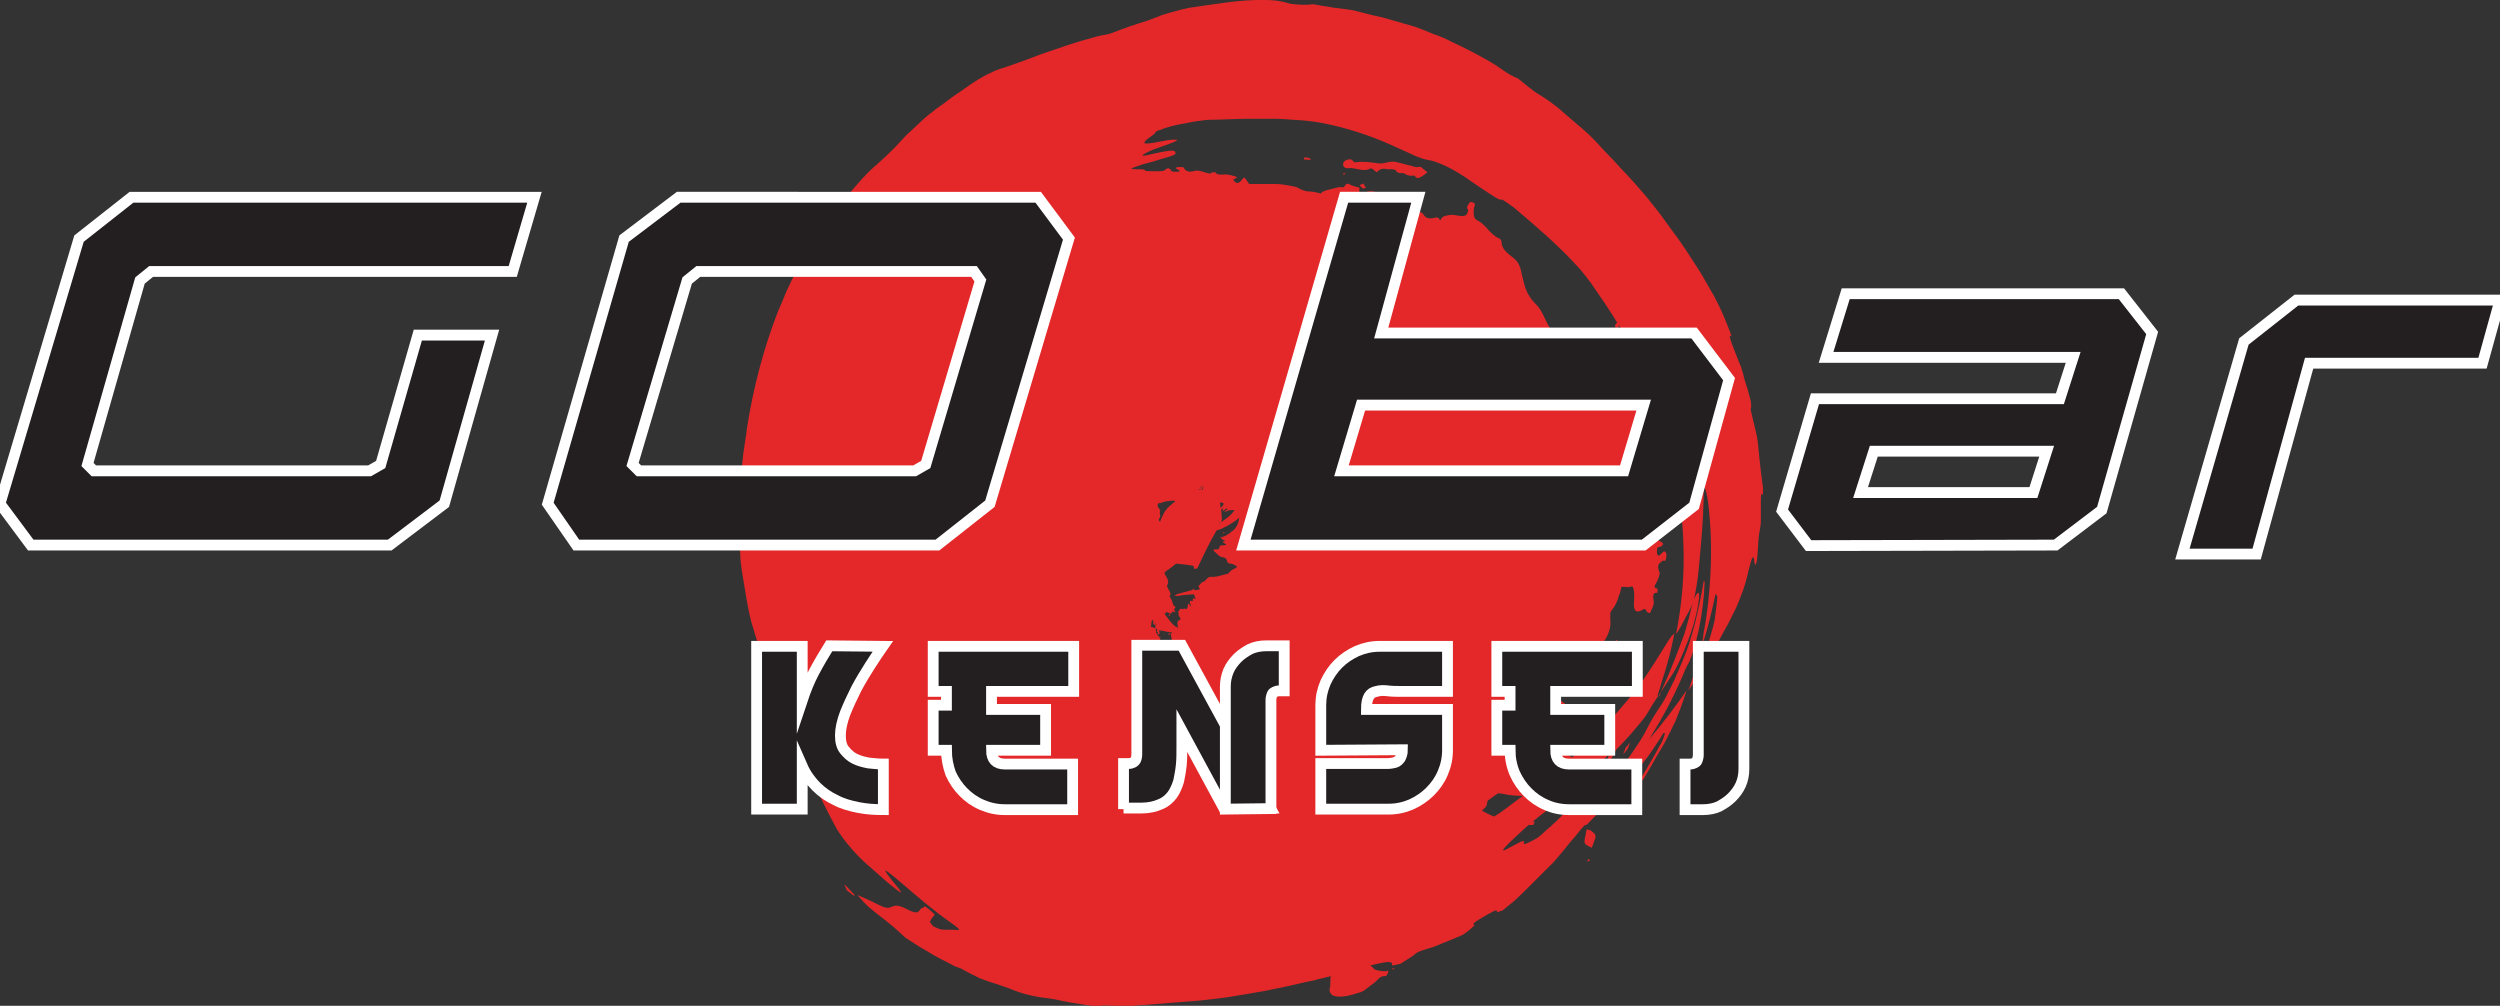 <?xml version="1.0" encoding="UTF-8"?> <svg xmlns="http://www.w3.org/2000/svg" xmlns:xlink="http://www.w3.org/1999/xlink" version="1.1" id="GO_BAR_KENSEI_LOGO" x="0px" y="0px" viewBox="0 0 471.5 189.7" style="enable-background:new 0 0 471.5 189.7;" xml:space="preserve"><rect x="0" y="0" width="471.5" height="189.7" fill="#333333" stroke="none"/> <style type="text/css"> .st0{fill-rule:evenodd;clip-rule:evenodd;fill:#E42829;} .st1{fill:#231F20;stroke:#FFFFFF;stroke-width:2.04;stroke-miterlimit:10;} .st2{fill-rule:evenodd;clip-rule:evenodd;fill:#231F20;stroke:#FFFFFF;stroke-width:2.04;stroke-miterlimit:10;} </style> <g> <path class="st0" d="M313,131.2c0.1-0.2,0.2-0.4,0.2-0.6c-0.1,0.2-0.3,0.5-0.4,0.7C312.8,131.4,312.8,131.4,313,131.2L313,131.2z"></path> <path class="st0" d="M313.2,130.6c0.7-1.1,1.5-2.3,2.4-3.7c1.3-2.2,2-4.2,2.8-6.2c1.4-3.5,2.3-8.1,2-8.8c-0.2-0.4-0.6,0.4-1.1,1.5 c-0.5,2.2-1,4.1-1.6,6.1C316.4,123,315.1,126.5,313.2,130.6z"></path> <path class="st0" d="M207.9,189.6c1.6,0.1,3.2,0.1,4.7,0.1h0.6c0.2,0,0.4,0,0.5,0l0.9-0.1c0.6,0,1.1-0.1,1.7-0.1 c2.3-0.2,4.8-0.4,7.5-0.6c1.8-0.1,3.5-0.3,5.2-0.5c1.7-0.2,3.2-0.4,4.8-0.7c1.6-0.3,3.1-0.5,4.7-0.8c1.6-0.3,3.2-0.7,4.8-1 c1.4-0.3,2.9-0.7,4.5-1c1-0.3,2.1-0.5,3.2-0.8c-0.2,0.8,0,1.6-0.2,2.3c-0.2,0.5,0.2,1.2,0.7,1.4c1.6,0.5,3.5-0.2,5.2-0.7 c0.8-0.3,1.5-1.1,2.3-1.6c0.8-0.5,1.2-1.6,2.4-1.4c0,0,0.3-0.4,0.4-0.7c0.2-0.6-0.3-0.2-0.6-0.2c-0.7-0.1-1.7-0.1-2.1-0.5 c-0.2-0.3-0.5-0.5-0.7-0.6c2-0.5,3.4-0.8,3.9-0.6c0.4,0.1,0.1,0.4,0.3,0.6c0,0,0.9-0.2,1.4-0.3c0.1,0,0.6-0.3,0.7-0.4 c0.8-0.5,1.8-1.1,2.1-1.4c0.4-0.4,0.9-0.6,2.5-1.1c0.8-0.2,1.6-0.5,2.5-0.9c1.3-0.5,2.7-1.1,4.1-1.7c0.8-0.5,1.7-1.3,2.1-1.7 c0.3-0.3-0.4-0.1,0-0.5c0.1-0.2,1.6-1.1,2.5-1.6c0.5-0.3,1.5-0.8,1.6-0.8c0.3,0,0.1,0.3,0.4,0.3c0.1,0,0.6-0.2,0.9-0.3 c0.7-0.6,1.6-1.3,2.1-1.7c1.1-1,1.8-1.7,3-2.9c1.2-1.2,2.5-2.5,3.8-3.8c0.7-0.6,1.3-1.4,1.9-2.1c0.6-0.7,1.2-1.4,1.8-2.2 c0.7-0.8,1.5-1.7,2-2.4c0.6-0.7,1-1.2,1.2-1c0.9-0.9,1.7-1.8,2.5-2.5s1.5-1.5,2.1-2.2c1.2-1.4,2.4-2.7,3.5-3.9 c1.1-1.2,2-2.4,3.1-3.8c0.5-0.6,1-1.4,1.5-2.1c0.5-0.8,1.1-1.6,1.6-2.5c0.4-0.7,0.4-0.3,0.5-0.2c0,0,0,0.1-0.1,0.3 c-0.1,0.2-0.1,0.4-0.2,0.6c-0.2,0.5-0.4,1-0.6,1.2c-1.4,2.7-3.8,6.5-4.4,7.7c-0.4,0.9,0.4-0.1,1.4-1.5c0.9-1.5,2-3.4,2.6-4.5 c0.7-1.1,1.5-2.5,2.2-4c0.4-0.7,0.7-1.5,1.1-2.2c0.3-0.8,0.6-1.6,0.9-2.3c0.5-1.4,0.9-2.5,1.2-3.5c-2,2.9-4.4,6.1-7.2,9.4v0 c0.2-0.3,0.4-0.5,0.5-0.8c2.2-3.5,4.1-7.1,5.8-11c0.5-1.2,0.9-2.2,1.4-3c0.5-1.1,1.2-3.3,1.8-6.1c0.6-2.8,1-6,1.1-9 c-0.1,0-0.2-0.3-0.2,0c-0.8,4.9-2.2,10.9-3.9,14.8c-0.5,1.1-1,2.4-1.6,3.7c-0.6,1.2-1.2,2.5-1.8,3.6c-1.1,2-1.8,2.5-3.3,5.5 c-1,2-1.9,3.2-2.7,4.4c-0.4,0.6-0.8,1.2-1.3,1.8c-0.2,0.3-0.4,0.6-0.6,0.9c0,0,0,0.1-0.1,0.1c-0.2,0.3-0.5,0.7-0.8,1.1c0,0,0,0,0,0 c-1.8,1.7-3.7,3.4-5.6,5c-0.2,0.3-0.4,0.6-0.5,0.8c0.2-0.3,0.4-0.5,0.5-0.8l0,0c0,0,0,0,0,0c0.1-0.2,0.3-0.4,0.4-0.6 c0.3-0.4,0.5-0.9,0.8-1.4c0.6-1,1.2-2.1,1.8-3.2c0.6-1.1,1.4-2.4,2.1-3.8c0-0.1,0.1-0.1,0.1-0.2c1-1,2-2.1,2.9-3.1 c0.7-0.9,2.4-2.7,3-3.8c0.5-0.9,1.2-2,2-3.2c0,0,0-0.1-0.1-0.1c0.3-0.9,0.6-1.8,0.8-2.6c1-3,1.8-6,2.4-9.2 c-0.1,0.2-0.2,0.3-0.4,0.4c-0.8,0.9-2.6,4.2-5.2,8c-2,3-4.6,5.8-6.9,8.5c-0.1,0.1-0.2,0.2-0.3,0.4c0-0.1,0-0.1,0-0.1 c-0.1,0-0.2,0-0.4,0.1c0,0.1,0,0.2,0,0.3l0.2,0c-1,1.1-2.4,2.5-3.7,3.6c-0.9,0.8-1.7,1.5-2.6,2.2c-0.4-0.2-0.7-0.4-1.1-0.4 c-0.8-0.1-1.6-0.5-2.5-0.6c1.6-1.5,3.2-3,5-4.5c0.1-0.2,0.3-0.6,0.3-0.7c-0.2-0.7-1-0.8-3,0.1c-0.6,0.3-1.4,0.6-1.1,0.1 c0.6-1,0.8-1.6,0.8-2.1c0.1,0.1,0.3,0.2,0.5,0.2c0.3,0.1,0.6-0.2,1-0.4c-0.1-0.2-0.2-0.4-0.3-0.6c-0.5-0.7-1-1.4-1.9-1.8 c-0.4-0.1-0.3-1,0.2-1.3c0.4-0.3,0.8-0.5,1.2-0.7c0,0.2,0,0.4,0,0.7c-0.1,0.5,0.3,0.7,0.9,0.2c1-1,2.1-2.6,3.1-4.5c0,0,0,0,0,0 c0.7-0.6,1.6-1.9,1.6-2.6c0-1.3,0.5-2,1.1-2.7c1-1.2,1.6-2.9,1.4-4.3c0-0.5,0-0.9,0-1.3c0.1-0.3,0.3-0.6,0.4-0.7 c0.6-0.7,1-1.7,1.3-2.8c0,0,0-0.1,0.1-0.1c0,0,0,0,0,0c0.1-0.4,0.2-0.9,0.3-1.3c0.6-0.1,1.3,0.2,1.9-0.1c0.4-0.2,0.6,1.3,0.5,2.4 c-0.2,2.1,0.2,2.7,1.4,2.1c0.4-0.2,0.6-0.5,0.9,0.1c0.1,0.3,0.6,0.5,0.7,0.4c0.3-0.7,0.8-1.6,0.7-2.1c-0.2-1.2-0.2-1.8,0.7-1.7 c0-0.3,0-0.8,0-0.8c-0.9-0.1-0.5-0.6-0.1-1.3c0.2-0.4,0.6-1.5,0.5-1.7c-0.7-1.6,0.1-1.8,0.5-2.2c0.2-0.2,0.5,0.1,0.6-0.1 c0.1-0.2,0.2-0.8,0.2-1.1c0-0.3-0.3-0.7-0.5-0.6c-0.3,0.2-0.6,0.6-0.9,0.8c-0.1,0.1-0.3-0.2-0.4-0.4c0-0.4,0-0.9,0.1-1.1 c0.1-0.2,0.4-0.1,0.6-0.2c0.2-0.1,0.3-0.3,0.5-0.5c-0.1-0.1-0.2-0.3-0.4-0.4c-0.5-0.2-0.9-0.5-0.9-1.7c0-0.9,0-2.6,0.2-2.6 c0.9-0.2,0.3-2.2,0.7-3c0.4-0.7,0.2-1.2-0.9-2.7c-0.1-0.2-0.3-0.4-0.3-0.5c0.1-1.4-0.3-3.2,0-4.1c0.5-1.3-0.7-3.6-0.1-4.6 c-1.1-2.4-0.2-3.2-0.3-4.9c0-0.1-0.1-0.3-0.1-0.4c-1.5-2.3-1.4-4.2-2.1-6.2c-0.6-1.7,0-3.1-1.7-5.1c-0.3-0.3-0.4-0.8-0.5-1.3 c0.1,0.1,0.2,0.3,0.2,0.4c2.4,4.4,4.4,9.1,5.8,13.4c2.3,7.3,4,15.5,4.2,24.1c0.2,5.5-0.3,11.1-1.4,16.6c0.3-0.4,0.7-1,1-1.6 c0.5-0.9,0.9-1.8,1.4-2.6c0.3-0.6,0.6-1.3,0.9-1.9c0.4-1.9,0.8-4,1-6.4c0.5-5.4,0.8-8.6,0.9-12.8c0-1,0-1.9,0.1-2.3 c0.1-0.5,0.7,1.6,0.9,4.1c0.6,5.7,0.5,11.4-0.1,17.2c-0.2,1.9-0.5,4-0.9,6.1c-0.1,0.7-0.2,1.6-0.3,2.4c0.1-0.3,0.2-0.5,0.3-0.9 c0.9-2.8,1.6-5.9,2.2-8.6c0.1-0.7,0.2,0.1,0.4,0.2c-0.1,1.5-0.4,3.5-0.5,4.4c-0.4,1.8-0.7,2.6-1.2,4.4c-0.8,2.7-1.3,4.1-1.6,4.1 c-0.2,0-0.5,0.3-1,1.5c-0.3,0.7-0.6,1.8-1.2,3.4c0.2-0.3,0.4-0.6,0.6-0.9c2.1-3.2,3.8-6.1,5.2-8.6c0.6-1.1,1.1-2.1,1.7-3.1 c0.5-1,1-2,1.5-3c0.9-2.1,1.8-4.3,2.4-7.2c0.4-1.6,0.8-3.1,1-2.1c0.2,2.2,0.6,0.8,0.7-1.3c0.1-2,0.2-2.9,0.3-3.6 c0.1-0.7,0.3-1.2,0.3-2.4c0-0.6,0-1.3,0-2c0-0.6,0-1.3,0-1.8c0-1,0.1-1.5,0.4-0.9c0,0.1,0-1,0-1.4c-0.6-4.4-0.7-6-1-8.8 c-0.1-0.9-0.5-2.4-0.8-3.7c-0.3-1.3-0.6-2.4-0.5-2.4c0.1-0.2,0.1-0.7,0-1.4c-0.1-0.6-0.4-1.4-0.6-2.3c-0.3-0.9-0.6-1.8-0.8-2.7 c-0.1-0.5-0.3-0.9-0.4-1.4c-0.2-0.4-0.3-0.8-0.5-1.2c-0.7-1.9-2.4-5.7-1.3-4.6c0,0.1-0.1-0.4-0.3-0.9c-0.2-0.5-0.5-1.2-0.6-1.5 c-0.3-0.8-0.7-1.7-1.1-2.6c-0.4-0.9-0.9-1.8-1.4-2.8c-1.1-1.8-2.1-3.8-3.2-5.4c-1.6-2.5-3.2-5-5-7.3c-0.9-1.2-1.6-2.3-2.5-3.4 c-0.9-1.1-1.7-2.2-2.6-3.2c-1-1.2-2.1-2.4-3.2-3.6c-1.1-1.1-2.1-2.3-3.1-3.3c-2.1-2.1-2.9-3.4-6.2-6.1c-2.3-1.9-3.8-3.6-7.5-5.8 c-0.4-0.2-2.4-1.8-3.6-2.8c-1.9-0.7-3.3-2-5-3c-2.4-1.4-4.9-2.7-7.5-3.9c-1.1-0.6-2.3-1.1-3.5-1.5c-1.2-0.5-2.4-1-3.6-1.4 c-1.7-0.5-3.5-1-5.2-1.5c-0.9-0.3-1.7-0.4-2.5-0.6c-0.8-0.2-1.6-0.4-2.4-0.6c-0.7-0.2-1.5-0.4-2.3-0.5c-0.8-0.1-1.6-0.2-2.4-0.3 c-1.5-0.2-3-0.5-4.2-0.7c-1.5,0.2-2.9,0.1-4.4-0.1C241.4,0.1,240,0,238.6,0c-4.9-0.1-9.4,0.8-14.5,1.5c-0.9,0.2-2.1,0.5-3.5,0.9 c-0.7,0.2-1.4,0.4-2.1,0.7c-0.7,0.3-1.4,0.5-2.1,0.8c-1,0.3-2.2,0.7-3.4,1.1c-1.2,0.4-2.4,0.9-3.5,1.3c-0.9,0.3-1.7,0.3-2.7,0.6 c-1.8,0.5-3.6,1-5.4,1.6c-1.8,0.6-3.5,1.2-5,1.7c-3.1,1.2-5.9,2.2-7.8,2.8c-1,0.3-3.4,1.4-5.8,3.1c-1.1,0.8-2.2,1.5-3.2,2.2 c-1,0.8-2,1.5-3,2.2c-1,0.8-2.1,1.6-3.1,2.6c-0.5,0.5-1.1,1-1.7,1.6c-0.6,0.5-1.2,1.1-1.8,1.8c-1.4,1.6-3.6,3.6-4.6,4.5 c-3.6,3-8.4,9.4-11.8,14.4c-1.2,1.8-2.5,3.8-3.6,6.1c-0.6,1.1-1.1,2.3-1.7,3.5c-0.5,1.2-1,2.5-1.6,3.8c-2.7,7-4.6,14.2-5.8,21.8 c-0.2,1.9-0.6,3.8-0.8,5.7s-0.4,3.9-0.5,5.8c-0.1,2-0.1,3.9-0.2,5.9c0,2.1,0.1,4.2,0.2,6.3c0,1.2,0.2,2.6,0.4,3.9 c0.1,0.7,0.2,1.2,0.3,1.8l0.3,1.8c0.3,1.9,0.8,4.4,1.1,5.5c1.6,5.1,2.5,8.6,3.2,12.1c0.1,0.5,0.2,1,0.4,1.6c0.6,2,1.5,4.5,2.1,5.9 c1.5,3.1-0.6-2.1,0.1-1.1c0.1,0.2-0.4-1.5-0.5-1.8s0.1-0.3,0.4,0.2c0.3,0.5,1,2.2,1.2,2.8c0.3,0.9,0.6,1.7,0.9,2.5 c0.4,0.9,0.8,1.7,1.5,2.8c0.2,0.4,0.9,1.8,1.1,2.1c1.5,3.8,3.5,7.8,5.1,10.8c0.7,1.4,1.2,2.1,2.5,3.8c2.9,3.5,4,4.1,6.3,6.2 c2.1,1.9,3.5,2.9,3.8,3.1c0.4,0.1-0.2-0.6-1.6-2.3c-1.8-2.3-1.6-2.3,0.6-0.5c2.3,1.9,4.7,4.1,7.8,6.5c1.4,1.1,2.6,1.9,3.4,2.5 c0.8,0.6,1.1,0.9,0.7,0.9c-1.1-0.1-2.1,0-3.2-0.1c-0.2,0-1-0.4-1.5-0.6c-0.2-0.3-0.7-0.8-0.6-0.9c0.2-0.5,0.6-0.9,0.9-1.3 c0,0-0.2-0.2-0.4-0.4c-0.2-0.2-0.6-0.5-0.8-0.7c-0.1-0.1-0.7-0.5-0.7-0.5c-0.2,0.1-0.1,0.3-0.3,0.3c-1,0.1-0.3,1.7-3,0.3 c-1.9-1-2.4-0.7-3.1-0.4c-0.5,0.2-1,0.2-2.4-0.5c-1.7-0.9-2.6-1.2-3.9-1.8c0.9,1,1.6,1.8,2.3,2.4c0.7,0.6,1.4,1.1,2,1.6 c1.3,1,2.6,2,4.7,4c1.5,1,2.9,1.9,4.5,2.8c0.8,0.5,1.5,0.9,2.3,1.3c0.8,0.4,1.6,0.8,2.3,1.2c0.8,0.4,1.2,0.4,1.7,0.7 c1.4,0.8,2.5,1.3,3.3,1.7c0.8,0.3,1.4,0.5,1.9,0.7c1,0.3,1.7,0.5,3.6,1.2c2.9,1.2,4.4,1.4,5.4,1.6c1,0.2,1.7,0.2,3.4,0.5 c1.6,0.4,4.1,0.8,6.1,1.1C206.6,189.8,208.1,189.8,207.9,189.6L207.9,189.6z M230.5,94.8c0.4,0.1,0.3,0.4,0,0.7 c-0.1,0.1-0.2,0.2-0.3,0.3c0-0.4-0.1-0.8-0.1-1.1C230.2,94.8,230.4,94.8,230.5,94.8L230.5,94.8z M225.9,111.8L225.9,111.8 C225.9,111.8,225.9,111.8,225.9,111.8C225.9,111.8,225.9,111.8,225.9,111.8z M287.2,150.1c-1.1,0.8-2.1,1.6-3.2,2.4 c-0.8,0.6-1.5,1.1-2.2,1.5c-0.8-0.3-1.6-0.7-2.3-1.1c0.3-0.3,0.6-0.6,0.7-0.7c0.4-0.5,0.2-1,0.4-1.2c0.7-0.5,1.3-1,2-1.4 c0.2,0,0.5,0.1,0.8,0.1C284.6,150,285.9,150.1,287.2,150.1L287.2,150.1z M302.4,144.4c-0.5,0.6-0.9,1.2-1.4,1.9l-1.7,2.4 c-0.6,0.8-1.3,1.5-2,2.2c-0.6,0.7-1.2,1.4-1.9,2.1c-0.3,0.3-0.5,0.5-0.8,0.8c-0.4,0.4-0.7,0.7-1.1,1.1c-0.4,0.4-0.8,0.7-1.2,1.1 c-0.2,0.2-0.5,0.4-0.7,0.6c-0.5,0.5-1.1,1-1.6,1.4c0,0,0,0,0,0c-1.4,0.8-2.9,1.6-2.6,0.9c0.3-0.7-0.9,0-2.6,0.9 c-1.9,1.1-1.6,0.6-0.1-0.9c1.2-1.1,2.3-2.2,3.7-3.4c0,0,0,0.1,0,0.1c0.2,0,0.5,0,0.8,0c0.1-0.3,0.2-0.5,0.2-0.7l-0.4,0.1 c1-0.8,2.1-1.7,3.6-2.8c1.5-1.1,2.9-2.2,4-3.3c0.4-0.1,0.7-0.4,1.1-0.6c0.6-0.3,0.6-0.9,0.8-1.3c0.2-0.2,0.3-0.3,0.5-0.5 c0.1,0,0.1,0,0.2-0.1c0,0,0.1-0.1,0.1-0.3c1.1-1,2.2-2,3.4-3.1c0.2-0.2,0.5-0.4,0.7-0.7C303.3,143.2,302.8,143.8,302.4,144.4 L302.4,144.4z M292.5,134.4c-0.2,0.1-0.5,0.1-0.7,0.2c-1.4,0.4-2.2,0.4-3.1,0.5c0.2-0.1,0.3-0.3,0.5-0.4s0.2-0.2,0.4-0.3 c0.2,0,0.4,0,0.6,0c0.3,0,0.8-0.6,0.9-0.5C291.6,134.2,292,134.3,292.5,134.4L292.5,134.4z M232.9,33.7c0.3-0.1,0.5-0.3,0.4-0.3 c-0.7-0.3-1.7-0.5-2.2-0.5c-1.2,0.1-1.8,0-1.8-0.4c-0.3,0-0.8,0-0.8,0c0,0.4-0.6,0.2-1.3,0c-0.5-0.2-1.5-0.4-1.7-0.3 c-1.6,0.4-1.7,0-2.1-0.3c-0.2-0.1,0.1-0.2-0.1-0.3c-0.2-0.1-0.7-0.1-1-0.1c-0.3,0-0.6,0.2-0.6,0.2c0.2,0.2,0.6,0.3,0.8,0.5 c0.1,0-0.2,0.2-0.4,0.2c-0.4,0-0.9,0-1.1-0.1c-0.2-0.1-0.1-0.2-0.2-0.3c-0.1-0.1-0.3-0.2-0.5-0.3c-0.1,0.1-0.3,0.1-0.4,0.2 c-0.2,0.3-0.5,0.4-1.6,0.4c-0.8,0-2.3,0-2.3-0.1c-0.1-0.5-1.9-0.1-2.6-0.4c0,0,0,0-0.1,0c1.2-0.5,2.4-0.9,3.7-1.2 c3.2-1,4.8-1.3,4.7-1.7c-0.1-0.4,0.2-0.9-4.2,0.1c-1.2,0.3-2.1,0.5-2,0.3c0.1-0.2,1-0.8,3.7-1.7c2-0.7,2.8-1,2.8-1.2 c-0.1-0.1-1-0.1-2.1,0.1c-4,0.8-4.4,0.7-3.9,0.1c0.5-0.6,2.1-1.4,2-1.8c0,0,0.2-0.1,0.5-0.2c0.3-0.1,0.7-0.2,1.1-0.4 c0.9-0.3,2-0.6,2.6-0.7c1-0.2,2.2-0.4,3.2-0.6c1-0.1,2-0.3,2.5-0.3c2.1,0,5-0.2,7.8-0.2c1.5,0,2.9,0,4.4,0c1.4,0,2.8,0.1,4,0.2 c4.1,0.2,6.8,0.9,8.8,1.4c4.5,1.2,8,2.6,11.6,4.3c1.2,0.5,2.1,1,2.9,1.3c0.8,0.3,1.4,0.5,2.1,0.6c1.6,0.3,4.4,1.4,8.4,4.3 c0.4,0.3,1.8,1.2,3,2c1.2,0.8,2.2,1.4,2.3,1.1c0-0.1,1.9,1.2,2.4,1.6c4.1,3.5,8,6.8,11.6,10.7c1,1,2.1,2.5,2.8,3.4 c1.6,2.3,3.4,4.9,5.1,7.7c-0.1-0.1-0.3-0.1-0.3,0c-0.1,0.1-0.2,0.4-0.2,0.7c0.3,0.1,0.5,0.2,0.6,0.1c0.1-0.1,0.1-0.3,0.1-0.5 c0.5,0.8,0.9,1.5,1.3,2.3c-0.8-0.2,0.1,1.5,0.2,2.3c0.1,0.9,0,1.4-0.2,1.6c-0.3,0.2-0.8,0-1.6-0.6c-0.5-0.3-0.8-0.4-1.3-0.6 c-1.8-0.9-3.2-0.6-4.9-1c-0.6-0.1-1.1-1-1.8-0.7c-1.5,0.8-3-0.2-4.6-2.6c-1-1.5-1.5-3.5-2.8-4.7c-2-2-2.1-3.8-2.6-5.6 c-0.2-1-0.4-2.1-1.5-3c-1.3-1-2.3-1.8-2.3-3c0-0.2-0.2-0.7-0.4-0.7c-1.9-0.8-2.5-2.7-4.3-3.5c-0.2-0.1-0.5-0.5-0.5-0.8 c-0.1-0.5-0.1-1,0-1.5c0.1-0.4,0.5-0.9-0.5-1.1c-0.3-0.1-0.6,0.5-0.8,0.9c-0.1,0.2,0.2,0.5,0.2,0.7c-0.2,1.1-0.7,1.2-2.3,0.9 c-0.8-0.2-1.6,0-2.3,0.2c-0.3,0.1-0.5,0.5-0.7,0.8c-0.2-0.6-0.6-0.7-1.2-0.5c-0.7,0.2-1.5,0.1-1.9-0.6c-0.5-0.9-1.2-0.2-1.6-0.5 c-0.5-0.3-0.9-0.8-1.4-1.3c0,0-0.2,0.1-0.2,0.1c-1-1-2.4-0.6-3.6-1.1c-0.2-0.1-0.5,0.2-0.8-0.2c-0.8-1.4-2-1.7-3.6-1.2 c-0.9,0.3-1,0.1-0.9-0.9c-0.6-0.2-1.3-0.3-1.8-0.6c-1-0.6-0.8,0.8-1.6,0.5c-0.5-0.1-1.2,0.2-1.7,0.3c-0.8,0.2-1.9,0.4-2.2,0.9 c-0.7-0.2-1.5-0.4-2.4-0.4c-0.4,0-1.1-0.3-1.4-0.4c-0.3-0.2-0.7-0.4-1.1-0.5c-0.5-0.1-1-0.2-1.6-0.3c-0.6-0.1-1.3-0.2-2-0.2 c-0.7,0-1.5,0-2.3,0c-0.7,0-1.4,0-1.9,0c-0.3,0-0.5,0-0.8,0l-0.7-1c-0.3-0.4-0.4-0.1-0.6,0.1c-0.2,0.3-0.5,0.6-0.8,0.7 c-0.1,0-0.2,0-0.3,0c-0.1-0.1-0.3-0.2-0.5-0.4h0C232.6,33.8,232.7,33.7,232.9,33.7L232.9,33.7z M226.8,91.6 C226.8,91.6,226.8,91.7,226.8,91.6c-0.1,0.1-0.3,0.1-0.4,0.2C226.5,91.6,226.6,91.6,226.8,91.6L226.8,91.6z M226.2,92 c0.2-0.1,0.4-0.1,0.8-0.2c0,0,0,0.1,0,0.1C226.7,91.9,226.5,92,226.2,92C226.3,92,226.2,92,226.2,92L226.2,92L226.2,92z M226.7,92.1c0.1,0,0.1,0,0.2,0l0,0c0,0.1,0,0.1,0,0.2c-0.1,0-0.1,0-0.2,0c0,0,0,0-0.1,0L226.7,92.1 C226.7,92.2,226.7,92.2,226.7,92.1C226.7,92.1,226.7,92.1,226.7,92.1L226.7,92.1z M226.1,92.3c0.1,0,0.3-0.1,0.4-0.1c0,0,0,0,0,0 l0,0.1c-0.1,0-0.3,0.1-0.4,0.1C226.1,92.3,226.1,92.3,226.1,92.3L226.1,92.3z M218.8,97.5c0.1-0.4-0.2-0.8,0-1.2 c0.1-0.1-0.3-0.4-0.4-0.7c-0.1-0.2-0.1-0.4,0-0.6c0-0.1,0.3-0.1,0.4-0.1c0.5-0.2,1.1-0.4,1.7-0.4c0.4-0.1,0.8-0.1,1.2,0 c-0.2,0.2-0.4,0.3-0.6,0.5c-0.1,0.1-0.3,0.3-0.5,0.4c-0.1,0.1-0.2,0.3-0.4,0.4c-0.2,0.3-0.5,0.6-0.7,1c-0.2,0.4-0.4,0.8-0.6,1.3 c0,0.1-0.1,0.2-0.1,0.3C218.3,98,218.7,97.8,218.8,97.5L218.8,97.5z M230.4,97.2c0-0.4-0.1-0.8-0.1-1.1c0.1-0.1,0.2-0.1,0.3-0.2 c0.2-0.1,0.2-0.1,0.1,0c0,0.1-0.1,0.2-0.1,0.2c0,0.1,0,0.2-0.1,0.3c0.1-0.1,0.3-0.1,0.4-0.2c0.1-0.1,0.2-0.2,0.4-0.3 c0.1,0,0.1,0,0.2,0c0,0,0,0.1,0,0.1c-0.1,0.1-0.2,0.2-0.4,0.3c-0.1,0.1-0.1,0.1-0.2,0.2c0.1,0,0.1,0,0.2,0c0.2-0.1,0.4-0.1,0.5-0.2 c0.4-0.1,0.6-0.1,1-0.1c0.2,0,0.4,0,0,0.3c-0.5,0.8-1.5,1.4-2.3,2C230.4,98.3,230.5,98,230.4,97.2L230.4,97.2z M229.8,98.7 C229.8,98.7,229.8,98.7,229.8,98.7c0.1-0.1,0.3-0.1,0.4-0.1C230.1,98.7,230,98.7,229.8,98.7C229.9,98.8,229.8,98.7,229.8,98.7 L229.8,98.7z M220.2,116.5c0,0-0.1-0.1-0.1-0.1c-0.2-0.2-0.4-0.5-0.5-0.8c0.1,0,0.1,0.1,0.2,0.2c0-0.1,0.1-0.2,0.1-0.2 c0-0.1,0-0.1,0.1-0.2l0.7,0.3c0.3,0.2,0.3-0.6,0.7-0.3c0.1,0.1,0.2,0.1,0.3,0.1c-0.2-0.3-0.4-0.7,0-0.9c0,0,0-0.2-0.1-0.2 c-0.5-0.3-0.4-0.8-0.6-1.2c-0.1-0.3-0.5-0.7-0.4-0.8c0.4-0.5-0.1-0.9-0.3-1.4c-0.1-0.2-0.2-0.4-0.2-0.6c0.1-0.1,0.1-0.2,0.1-0.2 c0,0,0.1,0,0.1-0.1c0,0,0-0.3,0-0.4c0-0.5-0.4-1-0.6-1.4c0-0.1-0.1-0.2-0.1-0.2c0.1-0.1,0.1-0.2,0.2-0.3c0.2-0.2,0.5-0.3,0.7-0.5 c0.5-0.3,0.9-0.7,1.3-1c1,0.1,2.2,0.2,3.2,0.4c0.5,0.1-0.4,0.8,0.8,0.5c1.6-3.4,2.7-5.6,3.5-6.9c0.1-0.1,0.1-0.2,0.2-0.3 c0.4-0.1,0.8-0.2,1.1-0.4c0.5-0.2,1-0.5,1.5-0.8c0.5-0.3,1-0.6,1.4-1c0,0,0.1-0.1,0.2-0.1c0,0.1,0.1,0.1,0,0.1 c-0.2,1-0.5,1.9-1.5,2.5c-0.1,0.1-0.2,0.2-0.3,0.3l-0.4,0.2c-0.2,0.2-0.4,0.3-0.8,0.4c-0.1,0-0.2,0.1-0.2,0.1c0,0.1,0,0.1,0.1,0.2 c-0.1-0.1-0.2-0.1-0.2-0.2c-0.1-0.1-0.2,0-0.3-0.1c0.1,0.2,0.3,0.4,0.4,0.5l0,0c0,0,0.1,0.1,0.1,0.1c0,0,0,0,0.1,0 c0.1,0.1,0.2,0.1,0.3,0.2c0,0,0,0.1-0.1,0.1c-0.5,0-0.3,0.2,0.1,0.4c0.3,0.2,0.3,0.2,0.1,0.3c-0.3,0.1-0.7,0-0.9,0.1 c-0.1,0-0.2,0.1-0.2,0.3c0,0.2-0.1,0.5-0.7,0.4c-0.1,0-0.3,0-0.4,0.1c0,0,0,0.2,0,0.2c0.6,0.4,1,1.2,1.8,1.2c0.2,0,0.6,0.2,0.7,0.6 c0,0.4,0.4,0.6,0.6,0.6c0.5,0,0.7,0.2,1.1,0.4c0.3,0.2,0.2,0.3,0,0.4c-0.4,0.2-0.9,0.4-1.2,0.8c-0.1,0.1-0.2,0.2-0.3,0.3 c-1,0.2-1.9,0.6-2.9,0.6c-0.7-0.1-1,0.2-1.4,0.7c0,0.1-0.2,0.1-0.3,0.2c-0.5,0.1-0.6,0.6-1,0.8c0,0,0,0.1,0,0.1 c0.2,0.2,0.3,0.4,0.2,0.6c-0.2,0-0.5,0.1-0.8,0.1c-0.1-0.1-0.3-0.2-0.4-0.2c-0.1,0-0.1,0.1-0.1,0.2c0,0-0.1,0-0.1,0 c-0.7,0.2-1.8,0.5-2.6,0.7c-0.1,0-0.2,0.1-0.3,0.1c0,0-0.1,0.1-0.1,0.1c-0.1,0.1-0.1,0.1-0.2,0.1c-0.1,0.1-0.1,0.1-0.1,0.1 c0.1,0,0.1,0,0.3,0c0.1,0,0.1,0,0.2,0c0.2,0,0.4,0,0.6-0.1c0.8-0.1,1.8-0.2,2.6-0.2c0.1,0.3,0.2,0.6,0.3,0.9c0,0-0.1,0-0.1,0 c-0.1-0.2-0.3-0.2-0.4-0.1c-0.1,0.1,0,0.4,0,0.4c-0.1,0.1-0.3,0-0.5,0c0,0-0.1,0.2-0.1,0.3c0,0.2,0.1,0.4,0.2,0.5 c0,0.1,0,0.2,0,0.3l-0.2-0.3l-0.2-0.3c-0.1,0.1-0.1,0.2-0.2,0.3c0,0.1,0,0.3,0,0.4c-0.1,0.2-0.2,0.5-0.5,0.3 c-0.1-0.1-0.4,0.1-0.4,0.1c-0.4-0.2-0.5-0.1-0.7,0.2c0,0.1-0.1,0.2-0.2,0.2c0,0,0,0,0,0.1c0.2,0.3-0.1,0.6,0.3,1 c0.2,0.2,0.2,0.6-0.2,0.6c-0.2,0-0.3,0.6-0.2,0.9c0,0.2,0.1,0.4,0.1,0.5C221.4,118.1,220.9,117.5,220.2,116.5 C220.2,116.5,220.2,116.5,220.2,116.5L220.2,116.5z M218.1,117.9c-0.1-0.3-0.2-0.5-0.3-0.7c0.1,0,0.1,0.1,0.1,0.2 C218,117.5,218.1,117.7,218.1,117.9L218.1,117.9L218.1,117.9z M219.8,122.4C219.8,122.4,219.8,122.5,219.8,122.4 c-0.3-0.3-0.5-0.8-0.7-1.1c-0.2-0.4-0.3-0.7-0.4-1c0,0,0,0.1,0.1,0.1c0,0,0.1-0.1,0.1-0.1c0-0.1-0.1-0.1-0.1-0.1 c0,0-0.1,0.1-0.1,0.1c0-0.1,0-0.1,0-0.1c-0.2-0.3-0.5-0.5-0.6-0.8c0-0.1-0.1-0.3-0.1-0.6c0,0,0,0,0,0c0,0,0,0,0,0c0,0,0,0,0,0 c0-0.1,0-0.2,0-0.3c0,0,0,0,0,0c0,0,0,0,0,0v0c-0.1,0-0.2-0.1-0.4-0.1l0,0c-0.1,0-0.1-0.1-0.2-0.1c0,0,0,0,0,0 c-0.1-0.1-0.3-0.1-0.4-0.1c0.2-0.3,0.1-0.7,0.2-1c0-0.1,0.1-0.2,0.2-0.3c0,0.1,0.1,0.2,0.1,0.3c0,0.1,0,0.1,0,0.2 c0,0.1,0,0.4,0.1,0.4c0.2,0.1,0.2,0,0.3-0.2c0,0,0,0.1,0,0.1c0,0.1,0,0.3,0,0.4c0,0,0,0.1,0,0.1c0,0.1,0,0.2,0,0.3c0,0,0-0.1,0-0.1 c0,0.1,0,0.1,0,0.1c0.1,0,0.2,0.1,0.3,0.1c0,0.2,0,0.3,0,0.5c0,0.1,0.2,0.2,0.4,0.1c0,0,0,0,0,0c0,0.1,0.1,0.2,0.2,0.3 c-0.1-0.1-0.1-0.2-0.2-0.4c0,0,0.1-0.1,0.1-0.1c0,0,0,0,0.1,0.1c0-0.1,0.1-0.1,0.1-0.1c0,0,0,0-0.1-0.1c0,0-0.1,0.1-0.1,0.1 c-0.1-0.1-0.2-0.1-0.2-0.2c0.9,0.2,1.7,0.4,2.6,0.5c-0.1,0.1-0.2,0.2-0.3,0.2c0,0,0,0.1,0,0.2c0.2,0.6,0.2,1.1,0.1,1.6 c-0.1-0.1-0.2-0.2-0.3-0.2c0.1,0.1,0.2,0.2,0.2,0.3c0,0.4-0.1,0.7,0,1.1c0.1,0.4,0.1,0.7-0.2,0.2c-0.1-0.3-0.3-0.8-0.4-0.4 c0,0.2,0,0.7,0.1,1c0,0.1,0,0.1,0,0.2c0,0-0.1-0.1-0.1-0.1c0-0.1-0.1-0.1-0.1-0.2c0,0,0,0,0,0l0,0c0,0,0.1-0.1,0.1-0.1 c0-0.1,0-0.2,0-0.4c0,0-0.1-0.2-0.2-0.3C219.9,122.1,219.8,122.3,219.8,122.4L219.8,122.4z M194.4,145.4c0,0,0.1-0.1,0.2-0.1 c-0.1,0.1-0.1,0.2-0.2,0.3C194.3,145.6,194.3,145.6,194.4,145.4L194.4,145.4L194.4,145.4z M193.6,146.4l0.6-0.8c0,0,0,0,0.1,0.1 c-0.1,0.2-0.2,0.4-0.2,0.7l-0.1,0.2c0,0.1,0,0.1-0.1,0.2C193.8,146.6,193.7,146.5,193.6,146.4L193.6,146.4z"></path> <path class="st0" d="M159.4,166.9c-0.3-0.2,0.1,0.4,0.3,1c0.7,0.5,1.1,0.9,1.3,1c0.2,0.1,0.1-0.1,0.2-0.1 C160.5,168.1,159.6,167.1,159.4,166.9L159.4,166.9z"></path> <path class="st0" d="M306.6,141c-0.1,0.4-0.3,0.8-0.5,1.3c0.3-0.3,0.6-0.7,0.9-1.1c0.1-0.4,0.5-1.1,0.4-1.1 C307.3,140.2,306.9,140.7,306.6,141L306.6,141z"></path> <path class="st0" d="M304.4,145.3c-0.1,0.3-0.2,0.6-0.4,0.8c0.2-0.3,0.4-0.5,0.5-0.7c0.1-0.2,0.3-0.6,0.3-0.7 C304.9,144.7,304.5,145.1,304.4,145.3z"></path> <path class="st0" d="M230.8,100.4c-0.1,0-0.1,0.1-0.2,0.1c0,0,0,0,0,0.1l0.4-0.1C231,100.4,230.9,100.4,230.8,100.4L230.8,100.4z"></path> <path class="st0" d="M218.5,119.2c-0.1,0.1-0.2,0.2-0.2,0.3c0,0,0,0.1,0.1,0.2c0.1-0.1,0.3-0.2,0.4-0.3 C218.7,119.3,218.7,119.3,218.5,119.2L218.5,119.2z"></path> <path class="st0" d="M220.5,115.8c0,0.1-0.1,0.2-0.1,0.3c0,0.1,0.1,0.1,0.1,0.1l0.2-0.4C220.8,115.9,220.7,115.9,220.5,115.8 L220.5,115.8z"></path> <path class="st0" d="M220.4,119.4c0,0.1,0,0.2,0,0.3c0,0,0.1,0,0.2,0.1c0-0.1,0-0.2,0-0.3C220.6,119.4,220.5,119.4,220.4,119.4 L220.4,119.4z"></path> <path class="st0" d="M219.6,119.6l-0.1-0.1c0,0-0.1,0.1-0.1,0.1C219.4,119.6,219.4,119.6,219.6,119.6 C219.5,119.7,219.5,119.6,219.6,119.6L219.6,119.6z"></path> <path class="st0" d="M268.1,33.3c0.4-0.2,0.7-0.5,1.1-0.8c-0.4-0.3-0.8-0.7-1.2-1c-0.2-0.1-0.7,0.1-1,0c-1.2-0.3-2.4-0.6-3.5-0.9 c-1.4-0.4-2.3,0.4-3.6,0.2c-1.4-0.2-2.8-0.4-4.1-0.2c-0.7,0.1-0.6-0.4-0.9-0.5c-0.8-0.2-1.6,0.3-1.6,0.9c0,0.7,0.8,0.8,1.1,0.7 c1.3-0.1,2.8,0.8,4,0.1c0.1-0.1,0.4,0,0.5,0.1c0.3,0.2,0.5,0.4,0.7,0.6c0.3-0.2,0.5-0.5,0.9-0.6c0.3-0.1,0.7-0.1,1,0 c0.6,0,1.6,0,1.7,0.2c0.5,0.9,1.3,0.3,1.8,0.7c0.6,0.4,1.2,0.4,1.8,0.3C267.2,33.9,267.7,33.5,268.1,33.3L268.1,33.3z"></path> <path class="st0" d="M298.9,159c0.2,0.5,0.9,0.6,1.3,0.9l0.6-1.6c0.4-1-0.3-1.2-0.7-1.6c0-0.1-0.1-0.1-0.2-0.1l-0.6-0.2 c-0.1,0.2-0.2,0.5-0.2,0.8C299,157.8,298.7,158.6,298.9,159L298.9,159z"></path> <path class="st0" d="M302,135.4c-0.2,0.3-0.3,0.8-0.7,2c0.8-0.8,1.1-1,1.3-1.3c0.2-0.4,0.7-1,0.2-1.2 C302.6,134.8,302.2,135.1,302,135.4L302,135.4z"></path> <path class="st0" d="M246.9,29.8c-0.3-0.1-0.6-0.1-1-0.1c0,0.2,0.1,0.3,0.1,0.4c0.6,0,1,0,1.3,0.1C247.1,30,247,29.8,246.9,29.8 L246.9,29.8z"></path> <path class="st0" d="M257,35.5c0.2,0.1,0.4,0,0.6-0.1l-0.5-0.8c-0.2,0.1-0.3,0.2-0.7,0.3C256.7,35.2,256.8,35.4,257,35.5L257,35.5z "></path> <path class="st0" d="M304.7,121.3l0.3-0.4c0-0.1-0.1-0.2-0.1-0.3c-0.1,0.1-0.2,0.3-0.3,0.4C304.6,121.1,304.6,121.2,304.7,121.3z"></path> <path class="st0" d="M262.5,182.8c0.1,0,0.3,0,0.4,0c0-0.1,0.1-0.2,0.1-0.2c-0.1,0-0.3,0-0.4,0.1 C262.6,182.6,262.6,182.7,262.5,182.8L262.5,182.8z"></path> <path class="st0" d="M253.6,32.6l-0.3,0.2c0.1,0.1,0.1,0.1,0.1,0.2c0.1-0.1,0.2-0.1,0.2-0.2C253.8,32.7,253.7,32.7,253.6,32.6 L253.6,32.6z"></path> <path class="st0" d="M299.4,162.5c0.1-0.1,0.3-0.1,0.4-0.2c0-0.1,0-0.2,0-0.3c-0.1,0.1-0.3,0.1-0.4,0.2 C299.4,162.3,299.4,162.4,299.4,162.5z"></path> </g> <g> <g> <path class="st1" d="M14.9,45l9.9-7.8h76l-4.1,14H28.5l-2.1,1.7l-9.9,34.7l1.2,1.2h52l2.1-1.2l7-24.4h14L83.8,95l-10.3,7.8H5.8 L0,95L14.9,45L14.9,45z M117.7,45l-14.4,50l5.4,7.8h68.1l9.9-7.8l14.9-50l-5.8-7.8H128C128,37.2,117.7,45,117.7,45z M183.7,51.2 l1.2,1.7l-10.3,34.7l-2.1,1.2h-52l-1.2-1.2l10.3-34.7l2.1-1.7L183.7,51.2L183.7,51.2z"></path> <path class="st2" d="M306.3,88.8h-53.3l3.7-12.4H310L306.3,88.8L306.3,88.8z M319.5,62.8h-59l7-25.6h-14l-19,65.6H310l9.5-7.4 l6.6-23.9L319.5,62.8L319.5,62.8z"></path> <path class="st2" d="M387.7,102.8l8.7-6.6l9.5-33.4l-5.8-7.4h-52l-3.7,12H391l-2.5,7.8h-46.2l-6.2,21.1l5,6.6L387.7,102.8 L387.7,102.8z M353.4,85.1H386l-2.5,7.8h-32.6L353.4,85.1z"></path> <polygon class="st2" points="433.1,56.6 423.2,64.4 411.6,104.5 425.6,104.5 435.5,68.5 468.2,68.5 471.5,56.6 "></polygon> </g> <g> <path class="st1" d="M166.5,121.9c-0.7,1-1.5,2.2-2.4,3.6c-0.9,1.4-1.8,2.9-2.6,4.4c-0.8,1.6-1.5,3.1-2.1,4.6 c-0.6,1.6-0.9,3-0.9,4.2c0,1.1,0.2,2.1,0.8,2.8s1.1,1.2,1.9,1.6c0.8,0.4,1.6,0.6,2.6,0.8c1,0.1,1.9,0.2,2.8,0.2v8.6 c-1.6,0-3.2-0.1-4.7-0.4c-1.5-0.3-3-0.7-4.3-1.4c-1.3-0.6-2.6-1.5-3.6-2.5s-2-2.3-2.7-3.9v8.1h-8.6v-30.7h8.6v10.2 c0.6-1.8,1.3-3.6,2.2-5.3c0.9-1.7,1.9-3.4,2.9-5L166.5,121.9L166.5,121.9z"></path> <path class="st1" d="M178.5,141.5H176V133h2.5v-2.6H176v-8.5h26.5v8.5H187v3.4h10.2v7.7h-10.2c0,1.7,0.8,2.6,2.5,2.6h12.8v8.6 h-12.8c-1.5,0-2.9-0.3-4.3-0.9s-2.5-1.4-3.5-2.4s-1.8-2.2-2.4-3.5C178.8,144.5,178.5,143,178.5,141.5L178.5,141.5z"></path> <path class="st1" d="M249.1,141.5V133c0-1.5,0.3-2.9,0.9-4.3c0.6-1.3,1.4-2.5,2.4-3.5s2.2-1.8,3.5-2.4c1.4-0.6,2.8-0.9,4.3-0.9 H273v8.5h-8.5c-1,0-1.9,0-2.7-0.1c-0.8-0.1-1.5-0.1-2.2,0.1c-0.6,0.1-1.1,0.4-1.4,0.9s-0.5,1.3-0.5,2.5H273v7.7 c0,1.5-0.3,2.9-0.9,4.3c-0.6,1.4-1.4,2.5-2.4,3.5s-2.2,1.8-3.5,2.4c-1.4,0.6-2.8,0.9-4.3,0.9h-12.8v-8.6h11.1c0.5,0,1,0,1.5,0 s1-0.1,1.4-0.2c0.4-0.1,0.7-0.4,1-0.8c0.2-0.4,0.4-0.9,0.4-1.6L249.1,141.5L249.1,141.5z"></path> <path class="st1" d="M284.8,141.5h-2.5V133h2.5v-2.6h-2.5v-8.5h26.5v8.5h-15.4v3.4h10.2v7.7h-10.2c0,1.7,0.8,2.6,2.5,2.6h12.8v8.6 h-12.8c-1.5,0-3-0.3-4.3-0.9c-1.4-0.6-2.5-1.4-3.5-2.4s-1.8-2.2-2.4-3.5C285.1,144.5,284.8,143,284.8,141.5L284.8,141.5z"></path> <path class="st1" d="M328.9,121.9v23.1c0,1.1-0.2,2.1-0.6,3c-0.4,0.9-1,1.7-1.7,2.4c-0.7,0.7-1.5,1.2-2.4,1.7 c-0.9,0.4-1.9,0.6-3,0.6h-3.4v-8.6c0.3,0,0.7,0,1,0c0.3,0,0.6-0.1,0.8-0.2s0.4-0.2,0.5-0.5s0.2-0.6,0.2-1v-20.5L328.9,121.9 L328.9,121.9z"></path> <g> <path class="st1" d="M211.9,152.6V144c0.4,0,0.7,0,1,0s0.6-0.1,0.8-0.2c0.2-0.1,0.4-0.3,0.5-0.5c0.1-0.2,0.2-0.6,0.2-1.1v-20.5 h8.5l16.7,30.7h-8.8l-7.9-14.6c0,1,0,2,0,3.1c0,1.1,0,2.2-0.1,3.3s-0.3,2.1-0.5,3.1c-0.3,1-0.7,1.9-1.2,2.6 c-0.6,0.8-1.3,1.4-2.3,1.8c-0.9,0.4-2.1,0.7-3.5,0.7H211.9L211.9,152.6z"></path> <path class="st1" d="M231.1,152.6v-23.1c0-1.1,0.2-2,0.6-3c0.4-0.9,1-1.7,1.7-2.4c0.7-0.7,1.5-1.2,2.4-1.7c0.9-0.4,1.9-0.6,3-0.6 h3.4v8.5c-0.3,0-0.7,0-1,0c-0.3,0-0.6,0.1-0.8,0.2s-0.4,0.2-0.5,0.5s-0.2,0.6-0.2,1v20.5L231.1,152.6L231.1,152.6z"></path> </g> </g> </g> </svg> 